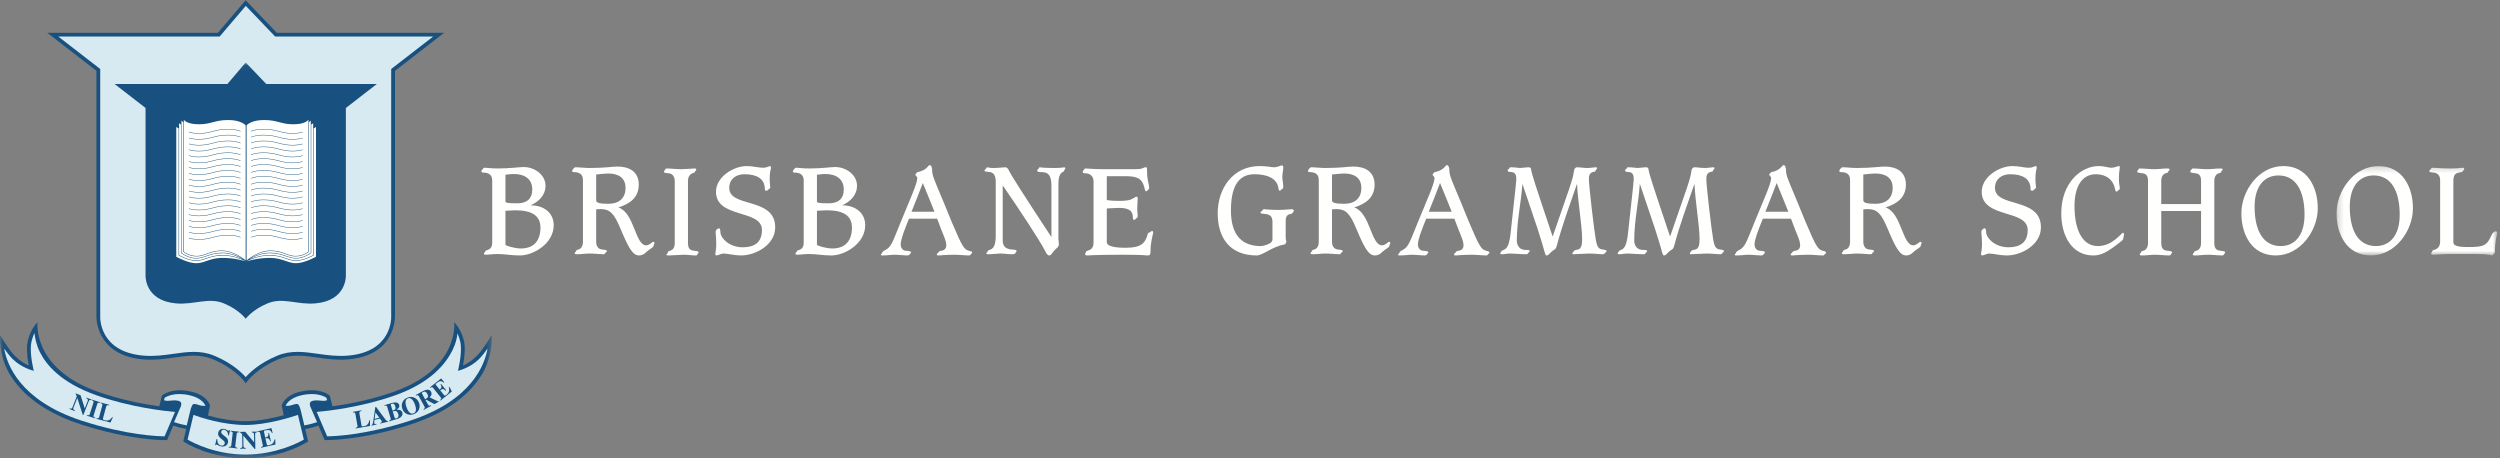 <?xml version="1.0" encoding="UTF-8"?>
<svg width="420px" height="77px" viewBox="0 0 420 77" version="1.1" xmlns="http://www.w3.org/2000/svg" xmlns:xlink="http://www.w3.org/1999/xlink">
    <rect x="0" y="0" width="420" height="77" fill="#808080" stroke="none"/>
    <!-- Generator: sketchtool 60.1 (101010) - https://sketch.com -->
    <title>BDF0B9B8-FFD4-461B-B22D-E89697A6F19A</title>
    <desc>Created with sketchtool.</desc>
    <defs>
        <polygon id="path-1" points="0.045 0.035 82.611 0.035 82.611 66.489 0.045 66.489"></polygon>
        <polygon id="path-3" points="0.239 0.239 27.243 0.239 27.243 15.256 0.239 15.256"></polygon>
    </defs>
    <g id="Home" stroke="none" stroke-width="1" fill="none" fill-rule="evenodd">
        <g id="Desktop-HD" transform="translate(-60, -22)">
            <g id="Header">
                <g id="Logo">
                    <g transform="translate(60, 22)">
                        <path d="M74.619,5.506 L46.496,5.506 L41.266,0.037 L36.606,5.506 L7.938,5.506 L16.201,11.901 L16.201,53.102 C16.199,53.152 15.962,59.668 24.02,60.375 C25.918,60.54 27.611,60.3 29.248,60.067 C31.483,59.751 33.594,59.451 35.758,60.352 C39.428,61.878 41.005,64.028 41.021,64.048 L41.279,64.407 C41.28,64.409 41.537,64.048 41.537,64.048 C41.553,64.028 43.129,61.878 46.8,60.352 C48.963,59.451 51.075,59.751 53.309,60.067 C54.947,60.3 56.639,60.54 58.537,60.375 C66.596,59.668 66.359,53.152 66.356,53.086 C66.357,53.102 66.357,14.642 66.357,11.901 L74.619,5.506" id="Fill-1" fill="#18517F"></path>
                        <path d="M58.483,59.742 C56.657,59.902 55.001,59.668 53.398,59.44 C51.076,59.11 48.88,58.799 46.556,59.765 C43.521,61.028 41.873,62.674 41.279,63.359 C40.684,62.674 39.036,61.028 36.001,59.765 C33.677,58.799 31.482,59.11 29.159,59.44 C27.557,59.668 25.901,59.902 24.075,59.742 C16.641,59.091 16.825,53.361 16.837,53.118 C16.837,53.103 16.837,11.59 16.837,11.59 L9.794,6.141 L36.899,6.141 L41.293,0.984 L46.225,6.141 L72.763,6.141 L65.721,11.59 L65.721,53.102 C65.733,53.361 65.918,59.091 58.483,59.742" id="Fill-2" fill="#D7E9F1"></path>
                        <g id="Group-6" transform="translate(0, 10.466)">
                            <mask id="mask-2" fill="white">
                                <use xlink:href="#path-1"></use>
                            </mask>
                            <g id="Clip-4"></g>
                            <path d="M19.251,3.646 L38.203,3.646 L41.279,0.035 L44.733,3.646 L63.307,3.646 L58.105,7.672 L58.105,35.777 C58.105,35.777 58.322,40.036 52.989,40.503 C49.913,40.773 47.539,39.426 44.948,40.503 C42.358,41.581 41.279,43.09 41.279,43.09 C41.279,43.09 40.199,41.581 37.609,40.503 C35.019,39.426 32.645,40.773 29.568,40.503 C24.237,40.036 24.452,35.777 24.452,35.777 L24.452,7.672 L19.251,3.646" id="Fill-3" fill="#18517F" mask="url(#mask-2)"></path>
                            <path d="M82.595,45.825 C82.595,45.825 81.167,48.297 80.043,49.394 C79.152,50.263 78.298,50.724 77.779,50.937 C77.928,50.145 78.177,48.648 78.043,47.422 C77.793,45.138 76.31,43.659 76.31,43.659 C76.31,43.659 77.261,51.421 66.186,55.346 C62.31,56.718 58.439,57.436 55.85,57.797 L55.431,56.097 L55.406,55.998 L55.328,55.933 C55.263,55.876 53.686,54.567 50.443,55.336 C47.856,55.949 47.394,57.456 47.35,57.627 L47.331,57.698 L47.347,57.77 L47.66,59.29 C45.877,59.77 43.426,60.296 41.252,60.296 C38.964,60.296 36.637,59.807 34.941,59.342 L34.951,59.29 L35.264,57.77 L35.279,57.698 L35.261,57.627 C35.216,57.456 34.754,55.949 32.168,55.336 C28.924,54.567 27.347,55.876 27.281,55.933 L27.204,55.998 L26.761,57.797 C24.172,57.436 20.301,56.718 16.425,55.346 C5.35,51.421 6.301,43.659 6.301,43.659 C6.301,43.659 4.818,45.138 4.568,47.422 C4.434,48.648 4.682,50.145 4.832,50.937 C4.312,50.724 3.458,50.263 2.567,49.394 C1.443,48.297 0.016,45.825 0.016,45.825 C0.016,45.825 -0.264,49.064 1.488,52.151 C2.986,54.793 6.281,58.444 13.52,60.809 C22.05,63.596 27.811,63.47 27.868,63.467 L28.071,63.462 L28.152,63.275 L29.107,61.041 C29.419,61.145 29.75,61.248 30.106,61.343 C30.516,61.452 30.91,61.539 31.284,61.608 L30.84,63.466 L30.79,63.683 L30.977,63.805 C31.148,63.916 35.246,66.533 41.252,66.533 C47.259,66.533 51.405,63.917 51.579,63.806 L51.769,63.684 L51.717,63.466 L51.276,61.619 C51.664,61.547 52.077,61.457 52.505,61.343 C52.86,61.248 53.193,61.145 53.502,61.041 L54.459,63.275 L54.539,63.462 L54.743,63.467 C54.8,63.47 60.561,63.596 69.09,60.809 C76.329,58.444 79.625,54.793 81.124,52.151 C82.875,49.064 82.595,45.825 82.595,45.825" id="Fill-5" fill="#18517F" mask="url(#mask-2)"></path>
                        </g>
                        <path d="M76.932,62.3 C76.932,62.3 77.58,59.833 77.41,57.947 C77.348,57.266 77.064,56.492 76.853,56.014 C76.778,56.773 76.568,57.736 75.98,58.908 C74.909,61.04 72.432,64.272 66.399,66.409 C60.606,68.462 54.829,69.066 53.207,69.203 L54.961,73.301 C56.032,73.294 61.357,73.134 68.893,70.673 C79.328,67.264 81.47,61.148 81.906,58.561 C81.513,59.124 80.999,59.802 80.492,60.308 C78.961,61.836 76.932,62.3 76.932,62.3" id="Fill-7" fill="#D7E9F1"></path>
                        <path d="M16.212,66.409 C10.179,64.272 7.768,61.278 6.697,59.146 C6.108,57.974 5.86,56.693 5.784,55.935 C5.574,56.412 5.262,57.266 5.2,57.947 C5.03,59.833 5.679,62.3 5.679,62.3 C5.679,62.3 3.648,61.836 2.119,60.308 C1.611,59.802 1.098,59.124 0.704,58.561 C1.14,61.148 3.283,67.264 13.718,70.673 C21.254,73.134 26.578,73.294 27.65,73.301 L29.404,69.203 C27.781,69.066 22.005,68.462 16.212,66.409" id="Fill-8" fill="#D7E9F1"></path>
                        <path d="M52.126,67.588 C52.283,67.323 52.892,67.175 54.116,67.326 C54.516,67.376 54.787,67.302 54.95,67.234 L54.841,66.827 C54.514,66.606 53.12,65.819 50.589,66.42 C48.599,66.891 48.091,67.91 47.989,68.182 C48.203,68.189 48.573,68.19 48.823,68.119 C49.193,68.013 49.758,67.782 50.04,67.907 C50.351,68.046 50.592,69.211 50.592,69.211 L51.129,71.466 C51.512,71.395 51.918,71.309 52.341,71.197 C52.68,71.105 53.269,70.92 53.269,70.92 L52.104,68.238 C52.104,68.238 51.971,67.854 52.126,67.588" id="Fill-9" fill="#D7E9F1"></path>
                        <path d="M32.464,67.907 C32.747,67.782 33.312,68.013 33.682,68.119 C33.932,68.19 34.301,68.189 34.516,68.182 C34.413,67.91 33.905,66.891 31.915,66.42 C29.385,65.819 27.991,66.606 27.664,66.827 L27.555,67.234 C27.717,67.302 27.989,67.376 28.389,67.326 C29.613,67.175 30.221,67.323 30.379,67.588 C30.534,67.854 30.399,68.238 30.399,68.238 L29.235,70.92 C29.235,70.92 29.824,71.105 30.164,71.197 C30.587,71.309 30.993,71.395 31.376,71.466 L31.913,69.211 C31.913,69.211 32.154,68.046 32.464,67.907" id="Fill-10" fill="#D7E9F1"></path>
                        <path d="M41.252,71.396 C37.445,71.396 33.645,70.125 32.501,69.709 L31.512,73.853 C32.379,74.358 36.145,76.366 41.252,76.366 C46.361,76.366 50.169,74.356 51.045,73.852 L50.054,69.701 C48.866,70.104 44.777,71.396 41.252,71.396" id="Fill-11" fill="#D7E9F1"></path>
                        <path d="M84.916,41.099 C84.916,41.301 86.533,41.745 87.504,41.745 C89.767,41.745 90.798,40.332 90.798,38.253 C90.798,36.255 89.404,35.327 86.554,35.327 C85.988,35.327 85.442,35.408 84.916,35.408 L84.916,41.099 Z M84.916,33.834 C84.916,34.035 85.098,34.157 86.897,34.157 C88.434,34.157 89.423,33.45 89.423,31.835 C89.423,30.16 88.252,29.232 86.311,29.232 C85.765,29.232 85.401,29.312 84.916,29.353 L84.916,33.834 Z M82.693,30.342 C82.693,29.534 82.309,28.989 81.097,28.989 C80.995,28.989 80.874,28.93 80.874,28.767 C80.874,28.606 80.995,28.545 81.116,28.404 C81.197,28.282 81.237,28.182 81.399,28.182 C81.925,28.182 82.369,28.303 83.704,28.303 C85.604,28.303 87.281,28.061 87.969,28.061 C89.888,28.061 91.648,29.433 91.648,31.189 C91.648,32.824 90.455,33.914 89.202,34.459 L89.202,34.499 C91.222,34.499 93.021,35.63 93.021,37.85 C93.021,40.918 89.605,42.917 87.342,42.917 C85.845,42.917 84.876,42.674 83.582,42.674 C82.713,42.674 82.066,42.795 81.682,42.795 C81.419,42.795 81.297,42.775 81.297,42.634 C81.297,42.431 81.5,42.431 81.541,42.209 C81.561,42.088 81.763,42.048 81.946,41.988 C82.349,41.846 82.693,41.544 82.693,40.737 L82.693,30.342 L82.693,30.342 Z" id="Fill-12" fill="#FFFFFE"></path>
                        <path d="M100.156,33.651 C100.156,34.096 100.804,34.237 102.238,34.237 C103.977,34.237 105.089,33.309 105.089,31.573 C105.089,29.777 103.774,29.15 102.199,29.15 C101.591,29.15 100.682,29.272 100.156,29.312 L100.156,33.651 Z M97.933,30.261 C97.933,29.454 97.57,28.909 96.356,28.909 C96.256,28.909 96.114,28.848 96.114,28.687 C96.114,28.586 96.457,28.101 96.66,28.101 C97.347,28.101 98.196,28.222 99.025,28.222 C101.693,28.222 102.845,27.981 103.735,27.981 C105.635,27.981 107.312,28.767 107.312,31.027 C107.312,33.168 105.816,34.258 103.937,34.823 L103.937,34.862 C106.604,35.831 106.706,41.22 108.565,41.22 C109.071,41.22 109.636,40.615 109.717,40.615 C109.839,40.615 109.961,40.737 109.961,40.837 C109.961,40.958 109.798,41.099 109.798,41.301 C109.798,41.584 109.091,41.827 108.445,42.472 C108.181,42.734 107.778,42.917 107.352,42.917 C106.281,42.917 105.553,41.544 104.24,38.416 C103.169,35.851 102.461,35.125 100.885,35.125 C100.662,35.125 100.439,35.146 100.156,35.165 L100.156,40.635 C100.156,41.321 100.5,41.846 101.087,41.907 C101.875,41.987 101.955,42.048 101.955,42.209 C101.955,42.351 101.814,42.351 101.713,42.452 C101.612,42.593 101.612,42.713 101.45,42.713 C100.783,42.713 99.935,42.593 99.105,42.593 C98.377,42.593 97.65,42.713 96.943,42.713 C96.68,42.713 96.559,42.694 96.559,42.553 C96.559,42.351 96.761,42.351 96.801,42.129 C96.822,42.008 97.023,41.947 97.206,41.907 C97.489,41.846 97.933,41.483 97.933,40.635 L97.933,30.261 L97.933,30.261 Z" id="Fill-13" fill="#FFFFFE"></path>
                        <path d="M113.356,30.382 C113.356,29.697 112.991,29.172 112.345,29.111 C111.658,29.051 111.557,29.03 111.557,28.848 C111.557,28.707 111.86,28.304 111.921,28.304 C112.749,28.304 113.598,28.424 114.426,28.424 C115.154,28.424 116.489,28.304 116.69,28.304 C116.852,28.304 116.973,28.324 116.973,28.465 C116.973,28.767 116.772,28.666 116.751,28.848 C116.711,29.01 116.61,29.01 116.327,29.111 C116.085,29.192 115.579,29.535 115.579,30.382 L115.579,40.838 C115.579,41.524 115.781,42.029 116.489,42.109 C117.318,42.21 117.357,42.21 117.357,42.412 C117.357,42.574 117.277,42.553 117.196,42.654 C117.115,42.755 117.156,42.917 116.934,42.917 C116.186,42.917 115.74,42.796 114.912,42.796 C114.204,42.796 113.053,42.917 112.345,42.917 C112.082,42.917 111.96,42.896 111.96,42.796 C111.96,42.715 112.183,42.513 112.204,42.392 C112.224,42.23 112.284,42.23 112.608,42.109 C113.012,41.967 113.356,41.685 113.356,40.838 L113.356,30.382" id="Fill-14" fill="#FFFFFE"></path>
                        <path d="M124.492,42.917 C123.422,42.917 122.168,42.593 121.542,42.593 C121.137,42.593 120.652,42.917 120.349,42.917 C120.248,42.917 120.166,42.775 120.166,42.654 C120.166,42.452 120.329,42.088 120.329,41.019 C120.329,39.787 120.227,39.464 120.227,38.899 C120.227,38.697 120.571,38.354 120.754,38.354 C120.955,38.354 120.996,38.475 121.037,39.101 C121.097,40.009 122.512,41.544 124.775,41.544 C126.736,41.544 128.009,40.737 128.009,38.637 C128.009,35.125 120.288,36.739 120.288,32.219 C120.288,29.696 123.24,27.899 125.442,27.899 C126.473,27.899 127.464,28.182 128.151,28.182 C128.879,28.182 129.183,27.899 129.364,27.899 C129.445,27.899 129.525,27.981 129.525,28.201 C129.525,28.423 129.304,28.706 129.304,30.14 C129.304,30.664 129.405,31.31 129.405,31.512 C129.405,31.634 129.242,31.714 129.122,31.814 C129.021,31.936 128.9,32.036 128.778,32.036 C128.575,32.036 128.495,31.977 128.495,31.795 C128.495,29.958 127.059,29.272 125.058,29.272 C123.664,29.272 122.512,30.059 122.512,31.573 C122.512,34.964 130.233,33.046 130.233,38.193 C130.233,41.14 126.939,42.917 124.492,42.917" id="Fill-15" fill="#FFFFFE"></path>
                        <path d="M137.246,41.099 C137.246,41.301 138.864,41.745 139.833,41.745 C142.099,41.745 143.129,40.332 143.129,38.253 C143.129,36.255 141.734,35.327 138.884,35.327 C138.318,35.327 137.772,35.408 137.246,35.408 L137.246,41.099 Z M137.246,33.834 C137.246,34.035 137.429,34.157 139.227,34.157 C140.764,34.157 141.754,33.45 141.754,31.835 C141.754,30.16 140.582,29.232 138.641,29.232 C138.096,29.232 137.732,29.312 137.246,29.353 L137.246,33.834 Z M135.024,30.342 C135.024,29.534 134.64,28.989 133.426,28.989 C133.326,28.989 133.204,28.93 133.204,28.767 C133.204,28.606 133.326,28.545 133.447,28.404 C133.528,28.282 133.568,28.182 133.73,28.182 C134.256,28.182 134.7,28.303 136.034,28.303 C137.934,28.303 139.612,28.061 140.299,28.061 C142.219,28.061 143.978,29.433 143.978,31.189 C143.978,32.824 142.785,33.914 141.532,34.459 L141.532,34.499 C143.553,34.499 145.353,35.63 145.353,37.85 C145.353,40.918 141.937,42.917 139.672,42.917 C138.177,42.917 137.206,42.674 135.913,42.674 C135.044,42.674 134.397,42.795 134.013,42.795 C133.749,42.795 133.629,42.775 133.629,42.634 C133.629,42.431 133.831,42.431 133.871,42.209 C133.891,42.088 134.093,42.048 134.275,41.988 C134.68,41.846 135.024,41.544 135.024,40.737 L135.024,30.342 L135.024,30.342 Z" id="Fill-16" fill="#FFFFFE"></path>
                        <path d="M156.995,35.57 C156.368,33.975 155.681,32.361 155.034,30.745 C154.448,32.3 153.801,33.914 153.134,35.57 L156.995,35.57 Z M152.709,36.74 C151.901,38.738 151.315,40.252 151.315,41.06 C151.315,41.665 151.719,42.089 152.062,42.109 C152.932,42.17 153.073,42.271 153.073,42.392 C153.073,42.493 152.932,42.553 152.871,42.694 C152.77,42.855 152.628,42.917 152.345,42.917 C151.901,42.917 150.971,42.796 150.284,42.796 C149.677,42.796 149.072,42.917 148.202,42.917 C148.061,42.917 148,42.896 148,42.775 C148,42.674 148.161,42.574 148.182,42.533 C148.242,42.311 148.363,42.21 148.545,42.109 C149.738,41.544 149.86,40.898 151.254,37.467 C152.851,33.551 154.104,30.867 154.104,29.918 C154.104,29.635 153.781,29.514 153.781,29.353 C153.781,29.212 153.861,29.232 153.902,29.172 C153.963,29.03 154.064,28.949 154.104,28.93 C155.762,28.607 155.903,27.739 156.186,27.739 C156.469,27.739 156.611,28.163 156.611,28.808 C156.611,29.716 157.561,31.472 159.905,37.326 C161.704,41.605 162.007,41.907 162.776,42.129 C163.139,42.23 163.321,42.23 163.321,42.431 C163.321,42.654 163.139,42.594 163.099,42.715 C163.059,42.816 162.938,42.917 162.877,42.917 C162.149,42.917 161.199,42.796 160.39,42.796 C158.713,42.796 158.106,42.917 157.682,42.917 C157.519,42.917 157.379,42.896 157.379,42.796 C157.379,42.553 157.54,42.594 157.601,42.472 C157.682,42.331 157.824,42.15 158.106,42.129 C158.612,42.089 158.975,41.786 158.975,41.221 C158.975,40.313 158.45,39.546 157.439,36.74 L152.709,36.74 L152.709,36.74 Z" id="Fill-17" fill="#FFFFFE"></path>
                        <path d="M167.283,30.463 C167.283,29.736 167.06,28.989 166.292,28.909 C165.585,28.828 165.383,28.828 165.383,28.646 C165.383,28.586 165.524,28.485 165.605,28.384 C165.706,28.263 165.767,28.101 165.827,28.101 C165.969,28.101 166.211,28.222 166.817,28.222 C167.748,28.222 168.596,28.101 168.92,28.101 C169.142,28.101 169.405,28.364 169.527,28.726 C169.628,29.03 172.498,33.571 176.601,39.767 L176.641,39.767 L176.641,31.23 C176.641,29.272 175.994,28.909 174.863,28.909 C174.599,28.909 174.236,28.868 174.236,28.666 C174.236,28.545 174.418,28.423 174.459,28.364 C174.539,28.243 174.58,28.101 174.681,28.101 C174.782,28.101 175.064,28.222 177.146,28.222 C178.419,28.222 178.683,28.101 178.804,28.101 C178.905,28.101 178.986,28.263 178.986,28.323 C178.986,28.404 178.824,28.465 178.743,28.747 C178.683,28.949 177.813,28.808 177.813,30.867 L177.813,40.07 C177.813,40.352 177.894,40.756 177.894,40.998 C177.894,41.503 177.51,41.685 177.187,42.008 C176.824,42.371 176.641,42.917 176.258,42.917 C176.015,42.917 175.792,42.613 175.57,42.149 C174.822,40.615 171.164,35.045 168.496,31.21 L168.455,31.21 L168.455,40.373 C168.455,41.301 168.879,41.786 169.849,41.907 C170.376,41.967 170.779,41.927 170.779,42.169 C170.779,42.351 170.679,42.331 170.577,42.532 C170.517,42.674 170.334,42.713 169.971,42.713 C169.324,42.713 168.698,42.593 168.05,42.593 C167.566,42.593 166.798,42.713 166.009,42.713 C165.786,42.713 165.706,42.694 165.706,42.573 C165.706,42.452 165.908,42.351 165.949,42.189 C165.969,42.068 166.13,42.028 166.434,41.907 C166.737,41.786 167.283,41.422 167.283,39.686 L167.283,30.463" id="Fill-18" fill="#FFFFFE"></path>
                        <path d="M183.715,30.443 C183.715,29.635 183.13,29.111 182.341,29.111 C182.017,29.111 181.897,29.051 181.897,28.889 C181.897,28.788 182.159,28.304 182.361,28.304 C182.806,28.304 183.715,28.424 185.292,28.424 L190.668,28.424 C192.225,28.424 192.003,28.102 192.488,28.102 C192.71,28.102 192.71,28.163 192.71,28.93 C192.71,30.262 193.054,30.867 193.054,31.634 C193.054,31.876 192.953,31.734 192.832,31.917 C192.731,32.058 192.69,32.139 192.568,32.139 C192.326,32.139 192.347,31.694 192.104,31.028 C191.618,29.716 190.527,29.596 188.748,29.596 L185.939,29.596 L185.939,33.612 C186.708,33.733 187.536,33.753 188.122,33.753 C188.668,33.753 189.072,33.713 189.476,33.652 C190.264,33.551 190.649,33.046 190.972,33.046 C191.093,33.046 191.134,33.168 191.134,33.329 C191.134,33.47 191.053,34.662 191.053,35.146 C191.053,35.57 191.134,35.993 191.134,36.316 C191.134,36.62 190.911,36.599 190.81,36.76 C190.75,36.861 190.628,36.942 190.527,36.942 C190.385,36.942 190.325,36.801 190.325,36.579 C190.325,35.65 189.961,34.924 188.021,34.924 C187.293,34.924 186.607,35.004 185.939,35.025 L185.939,40.656 C185.939,41.423 187.394,41.625 189.193,41.625 C191.679,41.625 192.427,40.858 192.811,39.324 C192.892,39.001 193.094,39.142 193.276,38.961 C193.357,38.88 193.458,38.799 193.58,38.799 C193.66,38.799 193.741,38.961 193.741,39.082 C193.741,39.142 193.297,40.656 193.297,41.948 C193.297,42.855 193.195,42.917 192.731,42.917 C192.407,42.917 192.266,42.796 188.668,42.796 C183.614,42.796 183.008,42.917 182.704,42.917 C182.442,42.917 182.3,42.855 182.3,42.715 C182.3,42.533 182.421,42.513 182.442,42.331 C182.462,42.21 182.564,42.17 182.745,42.109 C183.332,41.928 183.715,41.625 183.715,40.737 L183.715,30.443" id="Fill-19" fill="#FFFFFE"></path>
                        <path d="M213.772,37.224 C213.772,36.316 213.286,36.034 212.578,35.953 C211.912,35.872 211.77,35.913 211.77,35.691 C211.77,35.508 212.094,35.469 212.094,35.327 C212.094,35.205 212.256,35.146 212.397,35.146 C212.62,35.146 213.105,35.267 214.924,35.267 C215.692,35.267 216.763,35.146 217.006,35.146 C217.127,35.146 217.369,35.186 217.369,35.408 C217.369,35.549 217.228,35.589 217.168,35.751 C217.127,35.851 216.966,35.932 216.824,35.953 C216.319,36.013 215.995,36.337 215.995,37.083 L215.995,39.908 C215.995,40.373 216.117,40.474 216.117,40.534 C216.117,40.615 215.975,41.039 215.853,41.059 C213.711,41.422 212.134,42.917 211.144,42.917 C206.515,42.917 204.574,39.848 204.574,35.831 C204.574,31.694 207.101,27.899 211.628,27.899 C212.882,27.899 213.59,28.101 213.994,28.101 C214.66,28.101 215.207,27.778 215.348,27.778 C215.45,27.778 215.591,27.879 215.591,28.081 C215.591,28.626 215.429,29.191 215.429,29.696 C215.429,30.16 215.591,30.947 215.591,31.371 C215.591,31.714 215.429,31.694 215.308,31.814 C215.207,31.916 215.086,32.036 215.005,32.036 C214.863,32.036 214.823,31.936 214.782,31.634 C214.56,29.898 212.761,29.272 210.759,29.272 C207.869,29.272 206.798,31.613 206.798,35.388 C206.798,39.606 208.759,41.341 211.791,41.341 C212.155,41.341 212.64,41.2 213.144,40.978 C213.61,40.776 213.772,40.514 213.772,40.172 L213.772,37.224" id="Fill-20" fill="#FFFFFE"></path>
                        <path d="M223.777,33.651 C223.777,34.096 224.424,34.237 225.859,34.237 C227.597,34.237 228.708,33.309 228.708,31.573 C228.708,29.777 227.394,29.15 225.819,29.15 C225.211,29.15 224.302,29.272 223.777,29.312 L223.777,33.651 Z M221.553,30.261 C221.553,29.454 221.19,28.909 219.977,28.909 C219.876,28.909 219.734,28.848 219.734,28.687 C219.734,28.586 220.078,28.101 220.28,28.101 C220.967,28.101 221.816,28.222 222.645,28.222 C225.313,28.222 226.465,27.981 227.355,27.981 C229.255,27.981 230.932,28.767 230.932,31.027 C230.932,33.168 229.437,34.258 227.557,34.823 L227.557,34.862 C230.225,35.831 230.326,41.22 232.186,41.22 C232.691,41.22 233.257,40.615 233.338,40.615 C233.459,40.615 233.58,40.737 233.58,40.837 C233.58,40.958 233.418,41.099 233.418,41.301 C233.418,41.584 232.711,41.827 232.064,42.472 C231.801,42.734 231.398,42.917 230.972,42.917 C229.901,42.917 229.173,41.544 227.861,38.416 C226.789,35.851 226.081,35.125 224.505,35.125 C224.282,35.125 224.059,35.146 223.777,35.165 L223.777,40.635 C223.777,41.321 224.12,41.846 224.707,41.907 C225.494,41.987 225.576,42.048 225.576,42.209 C225.576,42.351 225.434,42.351 225.333,42.452 C225.232,42.593 225.232,42.713 225.071,42.713 C224.403,42.713 223.555,42.593 222.726,42.593 C221.998,42.593 221.27,42.713 220.563,42.713 C220.3,42.713 220.179,42.694 220.179,42.553 C220.179,42.351 220.381,42.351 220.421,42.129 C220.442,42.008 220.644,41.947 220.826,41.907 C221.109,41.846 221.553,41.483 221.553,40.635 L221.553,30.261 L221.553,30.261 Z" id="Fill-21" fill="#FFFFFE"></path>
                        <path d="M243.888,35.57 C243.262,33.975 242.575,32.361 241.928,30.745 C241.342,32.3 240.695,33.914 240.028,35.57 L243.888,35.57 Z M239.604,36.74 C238.795,38.738 238.209,40.252 238.209,41.06 C238.209,41.665 238.613,42.089 238.957,42.109 C239.826,42.17 239.967,42.271 239.967,42.392 C239.967,42.493 239.826,42.553 239.765,42.694 C239.664,42.855 239.523,42.917 239.24,42.917 C238.795,42.917 237.865,42.796 237.178,42.796 C236.572,42.796 235.965,42.917 235.096,42.917 C234.954,42.917 234.894,42.896 234.894,42.775 C234.894,42.674 235.056,42.574 235.075,42.533 C235.136,42.311 235.258,42.21 235.44,42.109 C236.632,41.544 236.753,40.898 238.148,37.467 C239.745,33.551 240.998,30.867 240.998,29.918 C240.998,29.635 240.675,29.514 240.675,29.353 C240.675,29.212 240.756,29.232 240.796,29.172 C240.856,29.03 240.958,28.949 240.998,28.93 C242.655,28.607 242.797,27.739 243.08,27.739 C243.363,27.739 243.505,28.163 243.505,28.808 C243.505,29.716 244.455,31.472 246.799,37.326 C248.598,41.605 248.901,41.907 249.669,42.129 C250.033,42.23 250.215,42.23 250.215,42.431 C250.215,42.654 250.033,42.594 249.993,42.715 C249.952,42.816 249.831,42.917 249.77,42.917 C249.044,42.917 248.093,42.796 247.284,42.796 C245.607,42.796 245,42.917 244.576,42.917 C244.414,42.917 244.272,42.896 244.272,42.796 C244.272,42.553 244.434,42.594 244.495,42.472 C244.576,42.331 244.717,42.15 245,42.129 C245.505,42.089 245.869,41.786 245.869,41.221 C245.869,40.313 245.344,39.546 244.333,36.74 L239.604,36.74 L239.604,36.74 Z" id="Fill-22" fill="#FFFFFE"></path>
                        <path d="M253.935,28.909 C253.49,28.888 253.287,28.848 253.287,28.646 C253.287,28.423 253.49,28.423 253.55,28.323 C253.61,28.222 253.61,28.101 253.773,28.101 C254.641,28.101 255.107,28.222 255.37,28.222 C255.571,28.222 256.461,28.101 256.723,28.101 C257.047,28.101 257.168,28.162 257.208,28.384 C257.39,29.433 257.694,30.362 260.827,39.686 L260.867,39.686 C263.677,31.533 264.223,30.24 264.425,28.747 C264.465,28.423 264.607,28.101 264.991,28.101 C265.394,28.101 265.92,28.222 266.769,28.222 C267.194,28.222 267.78,28.101 268.103,28.101 C268.265,28.101 268.306,28.162 268.306,28.263 C268.306,28.404 268.084,28.525 268.063,28.646 C268.023,28.909 267.901,28.788 267.557,28.909 C267.174,29.05 266.931,29.353 266.931,30.019 C266.931,31.249 267.821,38.738 268.103,40.332 C268.286,41.341 268.528,41.827 269.175,41.907 C269.761,41.987 269.903,42.028 269.903,42.169 C269.903,42.331 269.721,42.391 269.66,42.472 C269.538,42.633 269.498,42.713 269.296,42.713 C268.649,42.713 267.942,42.593 267.011,42.593 C266.305,42.593 264.89,42.713 264.303,42.713 C264.223,42.713 264.162,42.674 264.162,42.573 C264.162,42.431 264.344,42.351 264.465,42.109 C264.506,42.028 264.869,41.987 265.132,41.907 C265.617,41.765 265.799,41.22 265.799,40.191 C265.799,37.931 265.091,34.035 264.95,30.967 L264.91,30.967 C263.758,34.358 262.484,37.688 261.534,41.301 C261.352,42.008 261.049,41.907 260.665,42.27 C260.22,42.734 260.08,42.917 259.836,42.917 C259.514,42.917 259.675,42.573 258.28,38.334 C257.471,35.892 256.42,32.804 255.793,30.967 L255.753,30.967 C255.571,33.934 254.823,37.002 254.823,40.474 C254.823,40.998 255.107,41.705 255.773,41.907 C256.461,42.109 256.987,41.846 256.987,42.209 C256.987,42.371 256.805,42.371 256.764,42.472 C256.642,42.674 256.602,42.713 256.481,42.713 C255.349,42.713 254.44,42.593 253.792,42.593 C253.146,42.593 252.741,42.713 252.358,42.713 C252.115,42.713 252.034,42.674 252.034,42.532 L252.317,42.109 C252.458,42.088 252.661,41.967 252.761,41.907 C253.226,41.685 253.61,41.019 253.813,38.879 C253.874,38.112 254.743,30.664 254.743,30.12 C254.743,29.514 254.621,28.949 253.935,28.909" id="Fill-23" fill="#FFFFFE"></path>
                        <path d="M273.661,28.909 C273.217,28.888 273.015,28.848 273.015,28.646 C273.015,28.423 273.217,28.423 273.279,28.323 C273.338,28.222 273.338,28.101 273.5,28.101 C274.369,28.101 274.834,28.222 275.096,28.222 C275.299,28.222 276.188,28.101 276.451,28.101 C276.775,28.101 276.896,28.162 276.936,28.384 C277.118,29.433 277.422,30.362 280.554,39.686 L280.594,39.686 C283.404,31.533 283.95,30.24 284.152,28.747 C284.193,28.423 284.334,28.101 284.718,28.101 C285.123,28.101 285.648,28.222 286.498,28.222 C286.921,28.222 287.508,28.101 287.831,28.101 C287.993,28.101 288.033,28.162 288.033,28.263 C288.033,28.404 287.811,28.525 287.791,28.646 C287.75,28.909 287.63,28.788 287.286,28.909 C286.901,29.05 286.659,29.353 286.659,30.019 C286.659,31.249 287.548,38.738 287.831,40.332 C288.013,41.341 288.255,41.827 288.902,41.907 C289.489,41.987 289.629,42.028 289.629,42.169 C289.629,42.331 289.448,42.391 289.387,42.472 C289.266,42.633 289.226,42.713 289.024,42.713 C288.378,42.713 287.669,42.593 286.739,42.593 C286.032,42.593 284.617,42.713 284.032,42.713 C283.95,42.713 283.889,42.674 283.889,42.573 C283.889,42.431 284.071,42.351 284.193,42.109 C284.233,42.028 284.598,41.987 284.86,41.907 C285.345,41.765 285.527,41.22 285.527,40.191 C285.527,37.931 284.82,34.035 284.678,30.967 L284.636,30.967 C283.485,34.358 282.212,37.688 281.262,41.301 C281.08,42.008 280.776,41.907 280.393,42.27 C279.948,42.734 279.806,42.917 279.564,42.917 C279.24,42.917 279.402,42.573 278.008,38.334 C277.199,35.892 276.148,32.804 275.521,30.967 L275.481,30.967 C275.299,33.934 274.551,37.002 274.551,40.474 C274.551,40.998 274.834,41.705 275.501,41.907 C276.188,42.109 276.713,41.846 276.713,42.209 C276.713,42.371 276.532,42.371 276.492,42.472 C276.37,42.674 276.33,42.713 276.209,42.713 C275.077,42.713 274.166,42.593 273.52,42.593 C272.873,42.593 272.47,42.713 272.085,42.713 C271.843,42.713 271.762,42.674 271.762,42.532 L272.045,42.109 C272.187,42.088 272.388,41.967 272.49,41.907 C272.954,41.685 273.338,41.019 273.541,38.879 C273.601,38.112 274.47,30.664 274.47,30.12 C274.47,29.514 274.349,28.949 273.661,28.909" id="Fill-24" fill="#FFFFFE"></path>
                        <path d="M300.444,35.57 C299.817,33.975 299.13,32.361 298.483,30.745 C297.896,32.3 297.25,33.914 296.584,35.57 L300.444,35.57 Z M296.158,36.74 C295.35,38.738 294.764,40.252 294.764,41.06 C294.764,41.665 295.168,42.089 295.512,42.109 C296.381,42.17 296.521,42.271 296.521,42.392 C296.521,42.493 296.381,42.553 296.32,42.694 C296.219,42.855 296.078,42.917 295.795,42.917 C295.35,42.917 294.42,42.796 293.733,42.796 C293.126,42.796 292.521,42.917 291.651,42.917 C291.509,42.917 291.449,42.896 291.449,42.775 C291.449,42.674 291.61,42.574 291.63,42.533 C291.691,42.311 291.812,42.21 291.995,42.109 C293.187,41.544 293.308,40.898 294.704,37.467 C296.3,33.551 297.553,30.867 297.553,29.918 C297.553,29.635 297.23,29.514 297.23,29.353 C297.23,29.212 297.31,29.232 297.351,29.172 C297.412,29.03 297.513,28.949 297.553,28.93 C299.211,28.607 299.352,27.739 299.635,27.739 C299.918,27.739 300.059,28.163 300.059,28.808 C300.059,29.716 301.01,31.472 303.354,37.326 C305.154,41.605 305.457,41.907 306.224,42.129 C306.589,42.23 306.77,42.23 306.77,42.431 C306.77,42.654 306.589,42.594 306.548,42.715 C306.507,42.816 306.386,42.917 306.326,42.917 C305.598,42.917 304.648,42.796 303.84,42.796 C302.162,42.796 301.556,42.917 301.131,42.917 C300.969,42.917 300.828,42.896 300.828,42.796 C300.828,42.553 300.99,42.594 301.05,42.472 C301.131,42.331 301.273,42.15 301.556,42.129 C302.061,42.089 302.425,41.786 302.425,41.221 C302.425,40.313 301.899,39.546 300.888,36.74 L296.158,36.74 L296.158,36.74 Z" id="Fill-25" fill="#FFFFFE"></path>
                        <path d="M313.036,33.651 C313.036,34.096 313.682,34.237 315.118,34.237 C316.856,34.237 317.968,33.309 317.968,31.573 C317.968,29.777 316.654,29.15 315.078,29.15 C314.471,29.15 313.561,29.272 313.036,29.312 L313.036,33.651 Z M310.812,30.261 C310.812,29.454 310.449,28.909 309.236,28.909 C309.135,28.909 308.993,28.848 308.993,28.687 C308.993,28.586 309.337,28.101 309.539,28.101 C310.227,28.101 311.075,28.222 311.904,28.222 C314.573,28.222 315.725,27.981 316.613,27.981 C318.513,27.981 320.191,28.767 320.191,31.027 C320.191,33.168 318.696,34.258 316.816,34.823 L316.816,34.862 C319.484,35.831 319.585,41.22 321.445,41.22 C321.95,41.22 322.516,40.615 322.597,40.615 C322.718,40.615 322.839,40.737 322.839,40.837 C322.839,40.958 322.678,41.099 322.678,41.301 C322.678,41.584 321.971,41.827 321.322,42.472 C321.06,42.734 320.657,42.917 320.232,42.917 C319.16,42.917 318.433,41.544 317.119,38.416 C316.047,35.851 315.34,35.125 313.764,35.125 C313.542,35.125 313.319,35.146 313.036,35.165 L313.036,40.635 C313.036,41.321 313.379,41.846 313.965,41.907 C314.754,41.987 314.835,42.048 314.835,42.209 C314.835,42.351 314.693,42.351 314.593,42.452 C314.491,42.593 314.491,42.713 314.33,42.713 C313.663,42.713 312.813,42.593 311.985,42.593 C311.257,42.593 310.529,42.713 309.822,42.713 C309.559,42.713 309.437,42.694 309.437,42.553 C309.437,42.351 309.64,42.351 309.681,42.129 C309.7,42.008 309.904,41.947 310.085,41.907 C310.368,41.846 310.812,41.483 310.812,40.635 L310.812,30.261 L310.812,30.261 Z" id="Fill-26" fill="#FFFFFE"></path>
                        <path d="M337.136,42.917 C336.065,42.917 334.811,42.593 334.184,42.593 C333.78,42.593 333.296,42.917 332.992,42.917 C332.891,42.917 332.811,42.775 332.811,42.654 C332.811,42.452 332.972,42.088 332.972,41.019 C332.972,39.787 332.871,39.464 332.871,38.899 C332.871,38.697 333.214,38.354 333.396,38.354 C333.599,38.354 333.64,38.475 333.679,39.101 C333.74,40.009 335.156,41.544 337.419,41.544 C339.38,41.544 340.653,40.737 340.653,38.637 C340.653,35.125 332.931,36.739 332.931,32.219 C332.931,29.696 335.882,27.899 338.086,27.899 C339.117,27.899 340.107,28.182 340.794,28.182 C341.522,28.182 341.825,27.899 342.007,27.899 C342.088,27.899 342.169,27.981 342.169,28.201 C342.169,28.423 341.947,28.706 341.947,30.14 C341.947,30.664 342.048,31.31 342.048,31.512 C342.048,31.634 341.886,31.714 341.765,31.814 C341.663,31.936 341.542,32.036 341.42,32.036 C341.22,32.036 341.137,31.977 341.137,31.795 C341.137,29.958 339.703,29.272 337.702,29.272 C336.307,29.272 335.156,30.059 335.156,31.573 C335.156,34.964 342.876,33.046 342.876,38.193 C342.876,41.14 339.582,42.917 337.136,42.917" id="Fill-27" fill="#FFFFFE"></path>
                        <path d="M352.436,41.341 C354.943,41.341 356.399,39.101 356.662,39.101 C356.763,39.101 356.844,39.263 356.844,39.384 C356.844,39.526 356.723,39.848 356.723,39.989 C356.723,40.211 356.621,40.332 356.338,40.554 C354.053,42.351 353.064,42.917 351.648,42.917 C348.212,42.917 346.293,39.808 346.293,35.851 C346.293,30.685 349.627,27.899 352.578,27.899 C353.589,27.899 354.135,28.182 354.721,28.182 C355.307,28.182 355.751,27.899 355.893,27.899 C355.995,27.899 356.135,27.94 356.135,28.041 C356.135,28.303 355.974,28.848 355.974,30.14 C355.974,30.786 356.135,31.451 356.135,31.654 C356.135,31.876 355.853,31.936 355.813,32.017 C355.752,32.158 355.671,32.178 355.59,32.178 C355.388,32.178 355.388,32.036 355.327,31.734 C355.024,30.24 353.913,29.272 352.093,29.272 C349.91,29.272 348.516,31.129 348.516,34.64 C348.516,38.799 349.951,41.341 352.436,41.341" id="Fill-28" fill="#FFFFFE"></path>
                        <path d="M369.779,30.382 C369.779,29.697 369.578,29.192 368.87,29.111 C368.081,29.03 367.96,28.97 367.96,28.808 C367.96,28.707 368.284,28.304 368.344,28.304 C369.173,28.304 370.021,28.424 370.85,28.424 C371.578,28.424 372.306,28.304 373.013,28.304 C373.277,28.304 373.397,28.324 373.397,28.465 C373.397,28.666 373.196,28.666 373.155,28.889 C373.134,29.01 372.932,29.071 372.751,29.111 C372.468,29.172 372.002,29.535 372.002,30.382 L372.002,40.838 C372.002,41.524 372.205,42.029 372.913,42.109 C373.7,42.189 373.822,42.251 373.822,42.412 C373.822,42.513 373.499,42.917 373.438,42.917 C372.609,42.917 371.761,42.796 370.931,42.796 C370.203,42.796 369.476,42.917 368.768,42.917 C368.505,42.917 368.384,42.896 368.384,42.755 C368.384,42.553 368.587,42.553 368.627,42.331 C368.647,42.21 368.85,42.15 369.031,42.109 C369.315,42.048 369.779,41.685 369.779,40.838 L369.779,35.448 L363.09,35.448 L363.09,40.838 C363.09,41.524 363.291,42.029 363.998,42.109 C364.787,42.189 364.907,42.251 364.907,42.412 C364.907,42.513 364.585,42.917 364.524,42.917 C363.695,42.917 362.846,42.796 362.018,42.796 C361.29,42.796 360.563,42.917 359.854,42.917 C359.592,42.917 359.471,42.896 359.471,42.755 C359.471,42.553 359.673,42.553 359.714,42.331 C359.733,42.21 359.936,42.15 360.117,42.109 C360.4,42.048 360.865,41.685 360.865,40.838 L360.865,30.382 C360.865,29.697 360.663,29.192 359.956,29.111 C359.167,29.03 359.046,28.97 359.046,28.808 C359.046,28.707 359.37,28.304 359.431,28.304 C360.259,28.304 361.108,28.424 361.936,28.424 C362.664,28.424 363.392,28.304 364.1,28.304 C364.362,28.304 364.484,28.324 364.484,28.465 C364.484,28.666 364.281,28.666 364.241,28.889 C364.221,29.01 364.019,29.071 363.837,29.111 C363.554,29.172 363.09,29.535 363.09,30.382 L363.09,34.278 L369.779,34.278 L369.779,30.382" id="Fill-29" fill="#FFFFFE"></path>
                        <path d="M382.776,29.474 C380.472,29.474 378.774,31.21 378.774,34.722 C378.774,38.839 380.269,41.341 383.16,41.341 C385.463,41.341 387.162,39.606 387.162,36.094 C387.162,31.977 385.667,29.474 382.776,29.474 Z M389.386,34.983 C389.386,38.738 386.455,42.917 382.311,42.917 C378.269,42.917 376.551,39.343 376.551,35.831 C376.551,32.078 379.461,27.899 383.604,27.899 C387.647,27.899 389.386,31.471 389.386,34.983 L389.386,34.983 Z" id="Fill-30" fill="#FFFFFE"></path>
                        <g id="Group-34" transform="translate(392.299, 27.66)">
                            <mask id="mask-4" fill="white">
                                <use xlink:href="#path-3"></use>
                            </mask>
                            <g id="Clip-32"></g>
                            <path d="M6.465,1.814 C4.16,1.814 2.462,3.549 2.462,7.062 C2.462,11.178 3.958,13.681 6.85,13.681 C9.153,13.681 10.85,11.945 10.85,8.434 C10.85,4.316 9.355,1.814 6.465,1.814 Z M13.075,7.323 C13.075,11.078 10.144,15.256 6,15.256 C1.957,15.256 0.239,11.683 0.239,8.171 C0.239,4.417 3.15,0.239 7.293,0.239 C11.336,0.239 13.075,3.811 13.075,7.323 L13.075,7.323 Z" id="Fill-31" fill="#FFFFFE" mask="url(#mask-4)"></path>
                            <path d="M17.643,2.601 C17.643,1.915 17.299,1.39 16.511,1.329 C16.024,1.289 15.823,1.269 15.823,1.066 C15.823,0.865 15.985,0.905 16.066,0.764 C16.126,0.643 16.167,0.522 16.389,0.522 C16.794,0.522 17.844,0.643 19.26,0.643 C20.816,0.643 21.18,0.522 21.402,0.522 C21.604,0.522 21.685,0.562 21.685,0.764 C21.685,0.966 21.503,0.925 21.422,1.127 C21.382,1.228 21.22,1.269 20.836,1.329 C20.148,1.45 19.865,1.753 19.865,2.823 L19.865,13.015 C19.865,13.58 20.371,13.843 22.452,13.843 C24.555,13.843 25.141,13.621 25.687,12.935 C26.051,12.47 26.375,11.442 26.637,11.38 C26.718,11.36 26.84,11.178 27.021,11.178 C27.081,11.178 27.244,11.34 27.244,11.421 C27.244,11.724 26.84,12.733 26.84,14.691 C26.84,14.913 26.718,14.953 26.597,15.034 C26.495,15.135 26.515,15.256 26.375,15.256 C26.232,15.256 25.788,15.014 23.746,15.014 L19.785,15.014 C17.844,15.014 16.975,15.135 16.59,15.135 C16.268,15.135 16.126,15.074 16.126,14.953 C16.126,14.752 16.307,14.731 16.328,14.549 C16.349,14.448 16.409,14.368 16.571,14.328 C16.975,14.267 17.643,13.924 17.643,12.955 L17.643,2.601" id="Fill-33" fill="#FFFFFE" mask="url(#mask-4)"></path>
                        </g>
                        <path d="M62.021,70.707 C62.01,70.76 62.001,70.796 61.996,70.816 C61.991,70.836 61.98,70.871 61.964,70.925 C61.947,70.98 61.932,71.019 61.917,71.046 C61.902,71.074 61.879,71.112 61.852,71.164 C61.824,71.216 61.795,71.256 61.764,71.284 C61.734,71.312 61.696,71.346 61.65,71.386 C61.604,71.426 61.556,71.46 61.503,71.486 C61.452,71.512 61.391,71.537 61.322,71.561 C61.254,71.584 61.18,71.603 61.1,71.616 C60.973,71.638 60.884,71.636 60.831,71.611 C60.778,71.587 60.744,71.531 60.729,71.443 L60.389,69.493 C60.362,69.339 60.37,69.236 60.412,69.18 C60.453,69.127 60.563,69.08 60.741,69.041 L60.723,68.938 L59.28,69.189 L59.298,69.292 C59.44,69.275 59.538,69.284 59.594,69.316 C59.649,69.35 59.686,69.419 59.704,69.523 L60.053,71.521 C60.07,71.626 60.061,71.7 60.026,71.743 C59.989,71.786 59.896,71.831 59.749,71.876 L59.766,71.979 L62.156,71.564 L62.162,70.598 L62.042,70.619 C62.04,70.624 62.033,70.655 62.021,70.707" id="Fill-35" fill="#18517F"></path>
                        <path d="M62.936,70.372 L63.077,69.29 L63.731,70.178 L62.936,70.372 Z M65.167,70.739 C65.089,70.759 65.015,70.74 64.945,70.684 C64.875,70.628 64.76,70.492 64.601,70.278 L63.17,68.357 L63.055,68.385 L62.695,70.837 C62.662,71.046 62.63,71.183 62.598,71.248 C62.567,71.314 62.504,71.367 62.411,71.41 L62.436,71.511 L63.264,71.31 L63.239,71.209 C63.117,71.229 63.028,71.233 62.969,71.221 C62.912,71.207 62.876,71.174 62.864,71.123 C62.853,71.077 62.861,70.943 62.891,70.72 L62.913,70.546 L63.83,70.323 C64.026,70.58 64.133,70.75 64.153,70.83 C64.173,70.913 64.119,70.973 63.99,71.013 C63.961,71.02 63.918,71.035 63.862,71.057 L63.888,71.159 L65.209,70.838 L65.184,70.735 L65.167,70.739 L65.167,70.739 Z" id="Fill-36" fill="#18517F"></path>
                        <path d="M66.594,70.288 C66.505,70.315 66.436,70.314 66.388,70.288 C66.339,70.262 66.302,70.205 66.275,70.116 L65.978,69.112 L66.099,69.076 C66.509,68.955 66.779,69.113 66.91,69.553 C67.026,69.947 66.921,70.193 66.594,70.288 Z M65.676,68.09 C65.654,68.018 65.656,67.962 65.681,67.924 C65.706,67.883 65.757,67.853 65.834,67.83 C65.974,67.788 66.09,67.802 66.184,67.87 C66.277,67.939 66.352,68.069 66.409,68.259 C66.472,68.471 66.47,68.626 66.406,68.724 C66.343,68.825 66.188,68.913 65.942,68.991 L65.676,68.09 Z M66.604,68.831 C66.817,68.694 66.959,68.567 67.028,68.445 C67.097,68.324 67.109,68.188 67.064,68.034 C67.003,67.829 66.865,67.696 66.651,67.639 C66.437,67.581 66.163,67.602 65.827,67.7 L64.583,68.068 L64.613,68.168 C64.756,68.135 64.856,68.132 64.917,68.158 C64.977,68.183 65.022,68.247 65.052,68.349 L65.628,70.294 C65.659,70.396 65.657,70.471 65.623,70.521 C65.59,70.57 65.501,70.624 65.358,70.684 L65.388,70.785 L66.684,70.402 C67.025,70.301 67.279,70.151 67.444,69.953 C67.61,69.753 67.659,69.54 67.592,69.312 C67.484,68.949 67.154,68.787 66.604,68.831 L66.604,68.831 Z" id="Fill-37" fill="#18517F"></path>
                        <path d="M69.864,68.943 C69.821,69.198 69.687,69.367 69.461,69.45 C69.235,69.532 69.024,69.49 68.827,69.324 C68.631,69.157 68.46,68.875 68.314,68.475 C68.159,68.051 68.101,67.705 68.14,67.437 C68.179,67.17 68.315,66.994 68.546,66.91 C68.764,66.831 68.974,66.882 69.177,67.066 C69.379,67.249 69.556,67.546 69.706,67.955 C69.853,68.36 69.906,68.689 69.864,68.943 Z M69.635,66.816 C69.278,66.647 68.899,66.634 68.503,66.778 C68.09,66.929 67.8,67.184 67.631,67.542 C67.463,67.901 67.454,68.285 67.603,68.694 C67.752,69.102 68.005,69.387 68.362,69.553 C68.719,69.719 69.101,69.728 69.508,69.58 C69.915,69.431 70.202,69.178 70.368,68.82 C70.533,68.462 70.542,68.081 70.393,67.673 C70.246,67.272 69.994,66.986 69.635,66.816 L69.635,66.816 Z" id="Fill-38" fill="#18517F"></path>
                        <path d="M71.893,66.682 C71.839,66.805 71.681,66.938 71.421,67.087 L70.909,66.149 C70.853,66.047 70.891,65.959 71.023,65.887 C71.193,65.794 71.338,65.771 71.458,65.814 C71.577,65.86 71.69,65.979 71.796,66.172 C71.916,66.39 71.948,66.56 71.893,66.682 Z M73.493,67.397 L72.18,66.75 C72.233,66.692 72.28,66.641 72.316,66.595 C72.355,66.55 72.39,66.494 72.427,66.43 C72.464,66.366 72.488,66.304 72.498,66.245 C72.51,66.186 72.51,66.12 72.498,66.042 C72.486,65.966 72.46,65.89 72.419,65.813 C72.303,65.603 72.125,65.49 71.886,65.474 C71.646,65.458 71.358,65.541 71.022,65.724 L69.835,66.371 L69.885,66.464 C70.026,66.4 70.128,66.377 70.191,66.397 C70.254,66.417 70.322,66.493 70.395,66.625 L71.282,68.251 C71.357,68.386 71.386,68.482 71.37,68.538 C71.355,68.594 71.279,68.671 71.143,68.767 L71.193,68.859 L72.439,68.179 L72.389,68.088 C72.237,68.148 72.132,68.17 72.074,68.149 C72.015,68.131 71.951,68.056 71.88,67.927 L71.485,67.205 L71.586,67.151 L72.977,67.887 L73.732,67.475 L73.682,67.383 C73.619,67.418 73.555,67.422 73.493,67.397 L73.493,67.397 Z" id="Fill-39" fill="#18517F"></path>
                        <path d="M75.498,64.981 L75.406,65.055 C75.472,65.32 75.481,65.551 75.433,65.747 C75.385,65.941 75.243,66.135 75.004,66.325 C74.899,66.408 74.817,66.452 74.758,66.457 C74.699,66.461 74.641,66.429 74.586,66.358 L73.951,65.566 C74.13,65.423 74.289,65.358 74.425,65.37 C74.562,65.382 74.717,65.475 74.888,65.65 L74.974,65.582 L74.088,64.474 L74.003,64.543 C74.126,64.746 74.178,64.912 74.161,65.042 C74.143,65.173 74.048,65.306 73.875,65.444 L73.862,65.454 L73.254,64.695 C73.205,64.634 73.186,64.582 73.199,64.539 C73.21,64.495 73.259,64.439 73.344,64.371 C73.611,64.159 73.826,64.047 73.99,64.036 C74.153,64.025 74.343,64.113 74.559,64.298 L74.641,64.232 L74.114,63.574 L72.222,65.084 L72.288,65.166 C72.407,65.081 72.499,65.04 72.564,65.042 C72.63,65.043 72.696,65.085 72.763,65.168 L74.031,66.752 C74.099,66.837 74.127,66.908 74.115,66.965 C74.103,67.022 74.04,67.105 73.928,67.215 L73.993,67.298 L75.912,65.767 L75.498,64.981" id="Fill-40" fill="#18517F"></path>
                        <path d="M15.056,67.216 C15.108,67.193 15.202,67.196 15.339,67.226 L15.377,67.128 L14.538,66.798 L14.499,66.895 C14.637,66.965 14.72,67.036 14.749,67.109 C14.776,67.181 14.764,67.287 14.71,67.424 L14.24,68.614 L13.537,66.405 L12.714,66.08 L12.676,66.178 C12.715,66.193 12.748,66.228 12.778,66.283 C12.807,66.339 12.847,66.441 12.896,66.589 L12.167,68.437 C12.122,68.549 12.071,68.615 12.013,68.638 C11.955,68.66 11.851,68.653 11.701,68.614 L11.662,68.711 L12.548,69.06 L12.587,68.962 C12.443,68.885 12.357,68.811 12.328,68.742 C12.301,68.673 12.313,68.569 12.368,68.431 L12.986,66.864 L13.895,69.672 L14.004,69.714 L14.91,67.418 C14.955,67.306 15.003,67.239 15.056,67.216" id="Fill-41" fill="#18517F"></path>
                        <path d="M15.736,70.013 C15.697,69.959 15.695,69.88 15.728,69.777 L16.348,67.844 C16.381,67.742 16.431,67.679 16.498,67.655 C16.563,67.632 16.67,67.642 16.819,67.683 L16.851,67.584 L15.452,67.136 L15.42,67.236 C15.56,67.292 15.65,67.349 15.69,67.403 C15.729,67.459 15.733,67.537 15.701,67.637 L15.081,69.57 C15.048,69.672 15.001,69.732 14.94,69.754 C14.879,69.775 14.772,69.768 14.618,69.734 L14.586,69.833 L15.985,70.282 L16.017,70.181 C15.869,70.122 15.774,70.066 15.736,70.013" id="Fill-42" fill="#18517F"></path>
                        <path d="M18.788,70.156 C18.755,70.199 18.732,70.228 18.719,70.243 C18.706,70.259 18.681,70.288 18.643,70.329 C18.606,70.372 18.575,70.402 18.55,70.419 C18.525,70.438 18.488,70.464 18.441,70.499 C18.394,70.534 18.351,70.557 18.312,70.571 C18.272,70.583 18.222,70.599 18.165,70.615 C18.106,70.634 18.048,70.643 17.989,70.645 C17.931,70.646 17.866,70.643 17.794,70.636 C17.722,70.628 17.647,70.613 17.569,70.593 C17.445,70.56 17.364,70.521 17.326,70.476 C17.29,70.431 17.282,70.365 17.305,70.279 L17.819,68.368 C17.859,68.218 17.91,68.126 17.971,68.095 C18.032,68.063 18.151,68.067 18.329,68.106 L18.356,68.004 L16.941,67.625 L16.914,67.727 C17.049,67.773 17.135,67.821 17.172,67.874 C17.209,67.927 17.213,68.005 17.186,68.108 L16.659,70.067 C16.631,70.169 16.592,70.234 16.54,70.256 C16.489,70.28 16.386,70.282 16.233,70.261 L16.206,70.362 L18.548,70.99 L18.961,70.115 L18.844,70.084 C18.84,70.089 18.821,70.113 18.788,70.156" id="Fill-43" fill="#18517F"></path>
                        <path d="M37.361,72.24 C37.458,72.185 37.576,72.173 37.715,72.204 C37.882,72.242 38.021,72.339 38.133,72.494 C38.245,72.648 38.311,72.864 38.332,73.141 L38.446,73.167 L38.65,72.281 L38.527,72.253 C38.501,72.302 38.477,72.334 38.453,72.35 C38.429,72.366 38.4,72.37 38.364,72.362 C38.345,72.357 38.269,72.316 38.138,72.239 C38.007,72.162 37.875,72.108 37.745,72.078 C37.466,72.014 37.23,72.038 37.037,72.148 C36.844,72.258 36.717,72.444 36.658,72.702 C36.616,72.882 36.637,73.052 36.717,73.212 C36.798,73.373 36.947,73.539 37.163,73.712 L37.406,73.906 C37.567,74.031 37.671,74.135 37.718,74.218 C37.766,74.3 37.777,74.394 37.752,74.501 C37.72,74.642 37.647,74.745 37.536,74.808 C37.423,74.871 37.288,74.884 37.13,74.848 C36.715,74.753 36.504,74.398 36.496,73.783 L36.378,73.756 L36.145,74.765 L36.264,74.792 C36.307,74.704 36.359,74.668 36.419,74.681 C36.446,74.688 36.528,74.73 36.663,74.81 C36.798,74.89 36.939,74.946 37.087,74.98 C37.39,75.05 37.653,75.026 37.876,74.909 C38.099,74.792 38.24,74.606 38.299,74.35 C38.335,74.197 38.325,74.043 38.273,73.885 C38.22,73.726 38.136,73.599 38.019,73.504 L37.487,73.069 C37.342,72.949 37.247,72.851 37.203,72.773 C37.16,72.695 37.149,72.608 37.171,72.51 C37.2,72.384 37.263,72.294 37.361,72.24" id="Fill-44" fill="#18517F"></path>
                        <path d="M38.734,72.464 C38.884,72.492 38.982,72.53 39.032,72.576 C39.082,72.622 39.1,72.698 39.088,72.804 L38.856,74.819 C38.844,74.925 38.81,74.994 38.754,75.027 C38.698,75.06 38.591,75.074 38.434,75.07 L38.422,75.174 L39.881,75.342 L39.893,75.238 C39.736,75.209 39.633,75.171 39.585,75.127 C39.537,75.082 39.519,75.005 39.531,74.897 L39.764,72.882 C39.776,72.774 39.812,72.701 39.873,72.666 C39.933,72.631 40.04,72.62 40.194,72.631 L40.206,72.528 L38.746,72.36 L38.734,72.464" id="Fill-45" fill="#18517F"></path>
                        <path d="M42.281,72.526 L42.283,72.63 C42.436,72.642 42.541,72.676 42.595,72.732 C42.648,72.789 42.677,72.891 42.679,73.039 L42.698,74.318 L41.207,72.541 L40.321,72.554 L40.323,72.66 C40.365,72.659 40.41,72.678 40.458,72.719 C40.506,72.758 40.581,72.838 40.684,72.956 L40.713,74.942 C40.715,75.062 40.693,75.143 40.647,75.186 C40.601,75.229 40.502,75.26 40.349,75.282 L40.35,75.387 L41.303,75.373 L41.301,75.269 C41.139,75.251 41.031,75.216 40.979,75.162 C40.926,75.109 40.899,75.008 40.896,74.86 L40.872,73.175 L42.781,75.428 L42.898,75.426 L42.862,72.957 C42.861,72.838 42.88,72.756 42.919,72.716 C42.96,72.674 43.048,72.642 43.185,72.618 L43.184,72.512 L42.281,72.526" id="Fill-46" fill="#18517F"></path>
                        <path d="M46.124,73.822 C46.067,74.09 45.974,74.301 45.846,74.456 C45.717,74.611 45.504,74.721 45.207,74.788 C45.076,74.817 44.982,74.822 44.927,74.799 C44.873,74.777 44.835,74.723 44.815,74.635 L44.593,73.646 C44.816,73.596 44.987,73.607 45.105,73.678 C45.222,73.748 45.32,73.9 45.398,74.131 L45.504,74.108 L45.194,72.725 L45.087,72.749 C45.109,72.985 45.083,73.157 45.01,73.267 C44.937,73.377 44.793,73.455 44.578,73.503 L44.561,73.507 L44.348,72.559 C44.33,72.482 44.337,72.427 44.367,72.393 C44.396,72.359 44.464,72.331 44.57,72.307 C44.903,72.232 45.146,72.226 45.297,72.287 C45.449,72.35 45.582,72.51 45.695,72.772 L45.797,72.749 L45.612,71.926 L43.25,72.457 L43.272,72.559 C43.416,72.535 43.518,72.538 43.576,72.569 C43.634,72.598 43.675,72.665 43.698,72.769 L44.144,74.748 C44.167,74.854 44.161,74.93 44.126,74.976 C44.09,75.02 43.997,75.068 43.848,75.119 L43.872,75.221 L46.267,74.684 L46.24,73.796 L46.124,73.822" id="Fill-47" fill="#18517F"></path>
                        <path d="M41.287,43.904 C41.279,43.9 41.126,43.82 40.876,43.709 C40.232,43.424 38.899,42.929 37.379,42.929 C36.19,42.929 35.389,43.205 34.683,43.45 C34.122,43.643 33.592,43.826 32.972,43.826 C31.597,43.826 30.045,42.923 30.029,42.914 L30.01,42.902 L30.01,21.567 C29.799,21.461 29.679,21.38 29.675,21.378 L29.613,21.333 L29.613,43.141 L29.634,43.152 C29.652,43.163 31.597,44.223 32.972,44.223 C33.592,44.223 34.122,44.04 34.683,43.846 C35.389,43.601 36.19,43.325 37.379,43.325 C39.479,43.325 41.24,43.89 41.29,43.906 L41.287,43.904" id="Fill-48" fill="#FFFFFE"></path>
                        <path d="M30.088,42.858 C30.268,42.962 31.699,43.749 32.972,43.749 C33.579,43.749 34.079,43.576 34.658,43.376 C35.37,43.13 36.178,42.851 37.379,42.851 C38.858,42.851 40.166,43.317 40.842,43.608 C40.188,43.207 38.874,42.532 37.379,42.532 C36.19,42.532 35.389,42.808 34.683,43.053 C34.122,43.247 33.592,43.431 32.972,43.431 C31.594,43.431 30.433,42.524 30.421,42.514 L30.407,42.503 L30.407,20.926 C30.253,20.838 30.148,20.758 30.088,20.706 L30.088,42.858" id="Fill-49" fill="#FFFFFE"></path>
                        <path d="M34.701,42.695 C34.164,42.892 33.658,43.078 33.051,43.078 C31.702,43.078 30.826,42.322 30.817,42.315 L30.804,42.303 L30.804,20.537 C30.647,20.436 30.542,20.338 30.485,20.268 L30.485,42.465 C30.622,42.569 31.704,43.353 32.972,43.353 C33.579,43.353 34.079,43.18 34.658,42.979 C35.37,42.734 36.178,42.454 37.379,42.454 C38.868,42.454 40.183,43.116 40.855,43.524 C40.179,43.031 38.783,42.166 37.299,42.166 C36.139,42.166 35.374,42.447 34.701,42.695" id="Fill-50" fill="#FFFFFE"></path>
                        <polyline id="Fill-51" fill="#FFFFFE" points="41.287 43.904 41.29 43.906 41.293 43.908 41.29 43.906 41.287 43.904"></polyline>
                        <path d="M53.021,21.378 C53.018,21.38 52.897,21.461 52.686,21.567 L52.686,42.902 L52.667,42.914 C52.651,42.923 51.1,43.826 49.725,43.826 C49.104,43.826 48.575,43.643 48.013,43.45 C47.307,43.205 46.506,42.929 45.317,42.929 C43.798,42.929 42.464,43.424 41.82,43.709 C41.571,43.82 41.417,43.9 41.409,43.904 L41.406,43.906 C41.456,43.89 43.217,43.325 45.317,43.325 C46.506,43.325 47.307,43.601 48.013,43.846 C48.575,44.04 49.104,44.223 49.725,44.223 C51.099,44.223 53.044,43.163 53.063,43.152 L53.083,43.141 L53.083,21.333 L53.021,21.378" id="Fill-52" fill="#FFFFFE"></path>
                        <path d="M48.039,43.376 C48.617,43.576 49.118,43.749 49.725,43.749 C50.997,43.749 52.427,42.962 52.609,42.858 L52.609,20.706 C52.548,20.758 52.443,20.838 52.289,20.926 L52.289,42.503 L52.275,42.514 C52.263,42.524 51.102,43.431 49.725,43.431 C49.104,43.431 48.575,43.247 48.013,43.053 C47.307,42.808 46.506,42.532 45.317,42.532 C43.821,42.532 42.508,43.207 41.855,43.608 C42.53,43.317 43.838,42.851 45.317,42.851 C46.519,42.851 47.326,43.13 48.039,43.376" id="Fill-53" fill="#FFFFFE"></path>
                        <path d="M51.893,42.303 L51.879,42.315 C51.87,42.322 50.994,43.078 49.645,43.078 C49.038,43.078 48.531,42.892 47.996,42.695 C47.322,42.447 46.559,42.166 45.397,42.166 C43.913,42.166 42.518,43.031 41.841,43.524 C42.514,43.116 43.828,42.454 45.317,42.454 C46.519,42.454 47.326,42.734 48.039,42.979 C48.617,43.18 49.118,43.353 49.725,43.353 C50.992,43.353 52.074,42.569 52.212,42.465 L52.212,20.268 C52.154,20.338 52.049,20.436 51.893,20.537 L51.893,42.303" id="Fill-54" fill="#FFFFFE"></path>
                        <polyline id="Fill-55" fill="#FFFFFE" points="41.406 43.906 41.403 43.908 41.406 43.906 41.409 43.904 41.406 43.906"></polyline>
                        <path d="M38.332,20.164 C37.173,20.164 36.452,20.352 35.753,20.534 C35.076,20.711 34.437,20.877 33.448,20.877 C31.664,20.877 31.066,20.36 30.882,20.11 L30.882,42.268 C30.994,42.36 31.821,43 33.051,43 C33.645,43 34.122,42.825 34.674,42.622 C35.353,42.372 36.124,42.089 37.299,42.089 C39.178,42.089 40.918,43.455 41.271,43.748 L41.271,21.052 C41.185,20.954 40.42,20.164 38.332,20.164" id="Fill-56" fill="#FFFFFE"></path>
                        <path d="M49.248,20.877 C48.259,20.877 47.619,20.711 46.943,20.534 C46.245,20.352 45.522,20.164 44.364,20.164 C42.277,20.164 41.511,20.954 41.427,21.052 L41.427,43.748 C41.778,43.455 43.518,42.089 45.397,42.089 C46.572,42.089 47.342,42.372 48.023,42.622 C48.575,42.825 49.052,43 49.645,43 C50.875,43 51.702,42.36 51.815,42.268 L51.815,20.11 C51.63,20.36 51.032,20.877 49.248,20.877" id="Fill-57" fill="#FFFFFE"></path>
                        <path d="M40.412,22.049 C39.946,21.864 39.271,21.703 38.323,21.703 C36.063,21.703 35.468,22.415 33.447,22.415 C32.674,22.415 32.127,22.317 31.741,22.186 M40.412,23.039 C39.946,22.853 39.271,22.693 38.323,22.693 C36.063,22.693 35.468,23.405 33.447,23.405 C32.674,23.405 32.127,23.306 31.741,23.176 M40.412,24.028 C39.946,23.842 39.271,23.682 38.323,23.682 C36.063,23.682 35.468,24.394 33.447,24.394 C32.674,24.394 32.127,24.296 31.741,24.165 M40.412,25.018 C39.946,24.832 39.271,24.671 38.323,24.671 C36.063,24.671 35.468,25.384 33.447,25.384 C32.674,25.384 32.127,25.286 31.741,25.154 M40.412,26.007 C39.946,25.821 39.271,25.661 38.323,25.661 C36.063,25.661 35.468,26.374 33.447,26.374 C32.674,26.374 32.127,26.275 31.741,26.144 M40.412,26.997 C39.946,26.811 39.271,26.65 38.323,26.65 C36.063,26.65 35.468,27.363 33.447,27.363 C32.674,27.363 32.127,27.264 31.741,27.133 M40.412,27.986 C39.946,27.801 39.271,27.639 38.323,27.639 C36.063,27.639 35.468,28.352 33.447,28.352 C32.674,28.352 32.127,28.254 31.741,28.123 M40.412,28.976 C39.946,28.79 39.271,28.629 38.323,28.629 C36.063,28.629 35.468,29.342 33.447,29.342 C32.674,29.342 32.127,29.244 31.741,29.113 M40.412,29.966 C39.946,29.78 39.271,29.619 38.323,29.619 C36.063,29.619 35.468,30.332 33.447,30.332 C32.674,30.332 32.127,30.233 31.741,30.102 M40.412,30.955 C39.946,30.769 39.271,30.608 38.323,30.608 C36.063,30.608 35.468,31.321 33.447,31.321 C32.674,31.321 32.127,31.222 31.741,31.091 M40.412,31.944 C39.946,31.758 39.271,31.598 38.323,31.598 C36.063,31.598 35.468,32.311 33.447,32.311 C32.674,32.311 32.127,32.212 31.741,32.081 M40.412,32.934 C39.946,32.747 39.271,32.587 38.323,32.587 C36.063,32.587 35.468,33.3 33.447,33.3 C32.674,33.3 32.127,33.201 31.741,33.071 M40.412,33.923 C39.946,33.738 39.271,33.577 38.323,33.577 C36.063,33.577 35.468,34.29 33.447,34.29 C32.674,34.29 32.127,34.191 31.741,34.06 M40.412,34.913 C39.946,34.727 39.271,34.566 38.323,34.566 C36.063,34.566 35.468,35.279 33.447,35.279 C32.674,35.279 32.127,35.18 31.741,35.049 M40.412,35.903 C39.946,35.717 39.271,35.556 38.323,35.556 C36.063,35.556 35.468,36.268 33.447,36.268 C32.674,36.268 32.127,36.171 31.741,36.039 M40.412,36.892 C39.946,36.706 39.271,36.545 38.323,36.545 C36.063,36.545 35.468,37.258 33.447,37.258 C32.674,37.258 32.127,37.16 31.741,37.028 M40.412,37.882 C39.946,37.696 39.271,37.535 38.323,37.535 C36.063,37.535 35.468,38.247 33.447,38.247 C32.674,38.247 32.127,38.149 31.741,38.018 M40.412,38.871 C39.946,38.685 39.271,38.525 38.323,38.525 C36.063,38.525 35.468,39.237 33.447,39.237 C32.674,39.237 32.127,39.138 31.741,39.008 M40.412,39.861 C39.946,39.674 39.271,39.514 38.323,39.514 C36.063,39.514 35.468,40.227 33.447,40.227 C32.674,40.227 32.127,40.128 31.741,39.997 M42.177,22.049 C42.643,21.864 43.319,21.703 44.268,21.703 C46.527,21.703 47.122,22.415 49.143,22.415 C49.917,22.415 50.464,22.317 50.851,22.186 M42.177,23.039 C42.643,22.853 43.319,22.693 44.268,22.693 C46.527,22.693 47.122,23.405 49.143,23.405 C49.917,23.405 50.464,23.306 50.851,23.176 M42.177,24.028 C42.643,23.842 43.319,23.682 44.268,23.682 C46.527,23.682 47.122,24.394 49.143,24.394 C49.917,24.394 50.464,24.296 50.851,24.165 M42.177,25.018 C42.643,24.832 43.319,24.671 44.268,24.671 C46.527,24.671 47.122,25.384 49.143,25.384 C49.917,25.384 50.464,25.286 50.851,25.154 M42.177,26.007 C42.643,25.821 43.319,25.661 44.268,25.661 C46.527,25.661 47.122,26.374 49.143,26.374 C49.917,26.374 50.464,26.275 50.851,26.144 M42.177,26.997 C42.643,26.811 43.319,26.65 44.268,26.65 C46.527,26.65 47.122,27.363 49.143,27.363 C49.917,27.363 50.464,27.264 50.851,27.133 M42.177,27.986 C42.643,27.801 43.319,27.639 44.268,27.639 C46.527,27.639 47.122,28.352 49.143,28.352 C49.917,28.352 50.464,28.254 50.851,28.123 M42.177,28.976 C42.643,28.79 43.319,28.629 44.268,28.629 C46.527,28.629 47.122,29.342 49.143,29.342 C49.917,29.342 50.464,29.244 50.851,29.113 M42.177,29.966 C42.643,29.78 43.319,29.619 44.268,29.619 C46.527,29.619 47.122,30.332 49.143,30.332 C49.917,30.332 50.464,30.233 50.851,30.102 M42.177,30.955 C42.643,30.769 43.319,30.608 44.268,30.608 C46.527,30.608 47.122,31.321 49.143,31.321 C49.917,31.321 50.464,31.222 50.851,31.091 M42.177,31.944 C42.643,31.758 43.319,31.598 44.268,31.598 C46.527,31.598 47.122,32.311 49.143,32.311 C49.917,32.311 50.464,32.212 50.851,32.081 M42.177,32.934 C42.643,32.747 43.319,32.587 44.268,32.587 C46.527,32.587 47.122,33.3 49.143,33.3 C49.917,33.3 50.464,33.201 50.851,33.071 M42.177,33.923 C42.643,33.738 43.319,33.577 44.268,33.577 C46.527,33.577 47.122,34.29 49.143,34.29 C49.917,34.29 50.464,34.191 50.851,34.06" id="Stroke-58" stroke="#18517F" stroke-width="0.074"></path>
                        <path d="M42.177,34.913 C42.643,34.727 43.319,34.566 44.268,34.566 C46.527,34.566 47.122,35.279 49.143,35.279 C49.917,35.279 50.464,35.18 50.851,35.049 M42.177,35.903 C42.643,35.717 43.319,35.556 44.268,35.556 C46.527,35.556 47.122,36.268 49.143,36.268 C49.917,36.268 50.464,36.171 50.851,36.039 M42.177,36.892 C42.643,36.706 43.319,36.545 44.268,36.545 C46.527,36.545 47.122,37.258 49.143,37.258 C49.917,37.258 50.464,37.16 50.851,37.028 M42.177,37.882 C42.643,37.696 43.319,37.535 44.268,37.535 C46.527,37.535 47.122,38.247 49.143,38.247 C49.917,38.247 50.464,38.149 50.851,38.018 M42.177,38.871 C42.643,38.685 43.319,38.525 44.268,38.525 C46.527,38.525 47.122,39.237 49.143,39.237 C49.917,39.237 50.464,39.138 50.851,39.008 M42.177,39.861 C42.643,39.674 43.319,39.514 44.268,39.514 C46.527,39.514 47.122,40.227 49.143,40.227 C49.917,40.227 50.464,40.128 50.851,39.997" id="Stroke-59" stroke="#18517F" stroke-width="0.074"></path>
                    </g>
                </g>
            </g>
        </g>
    </g>
</svg>